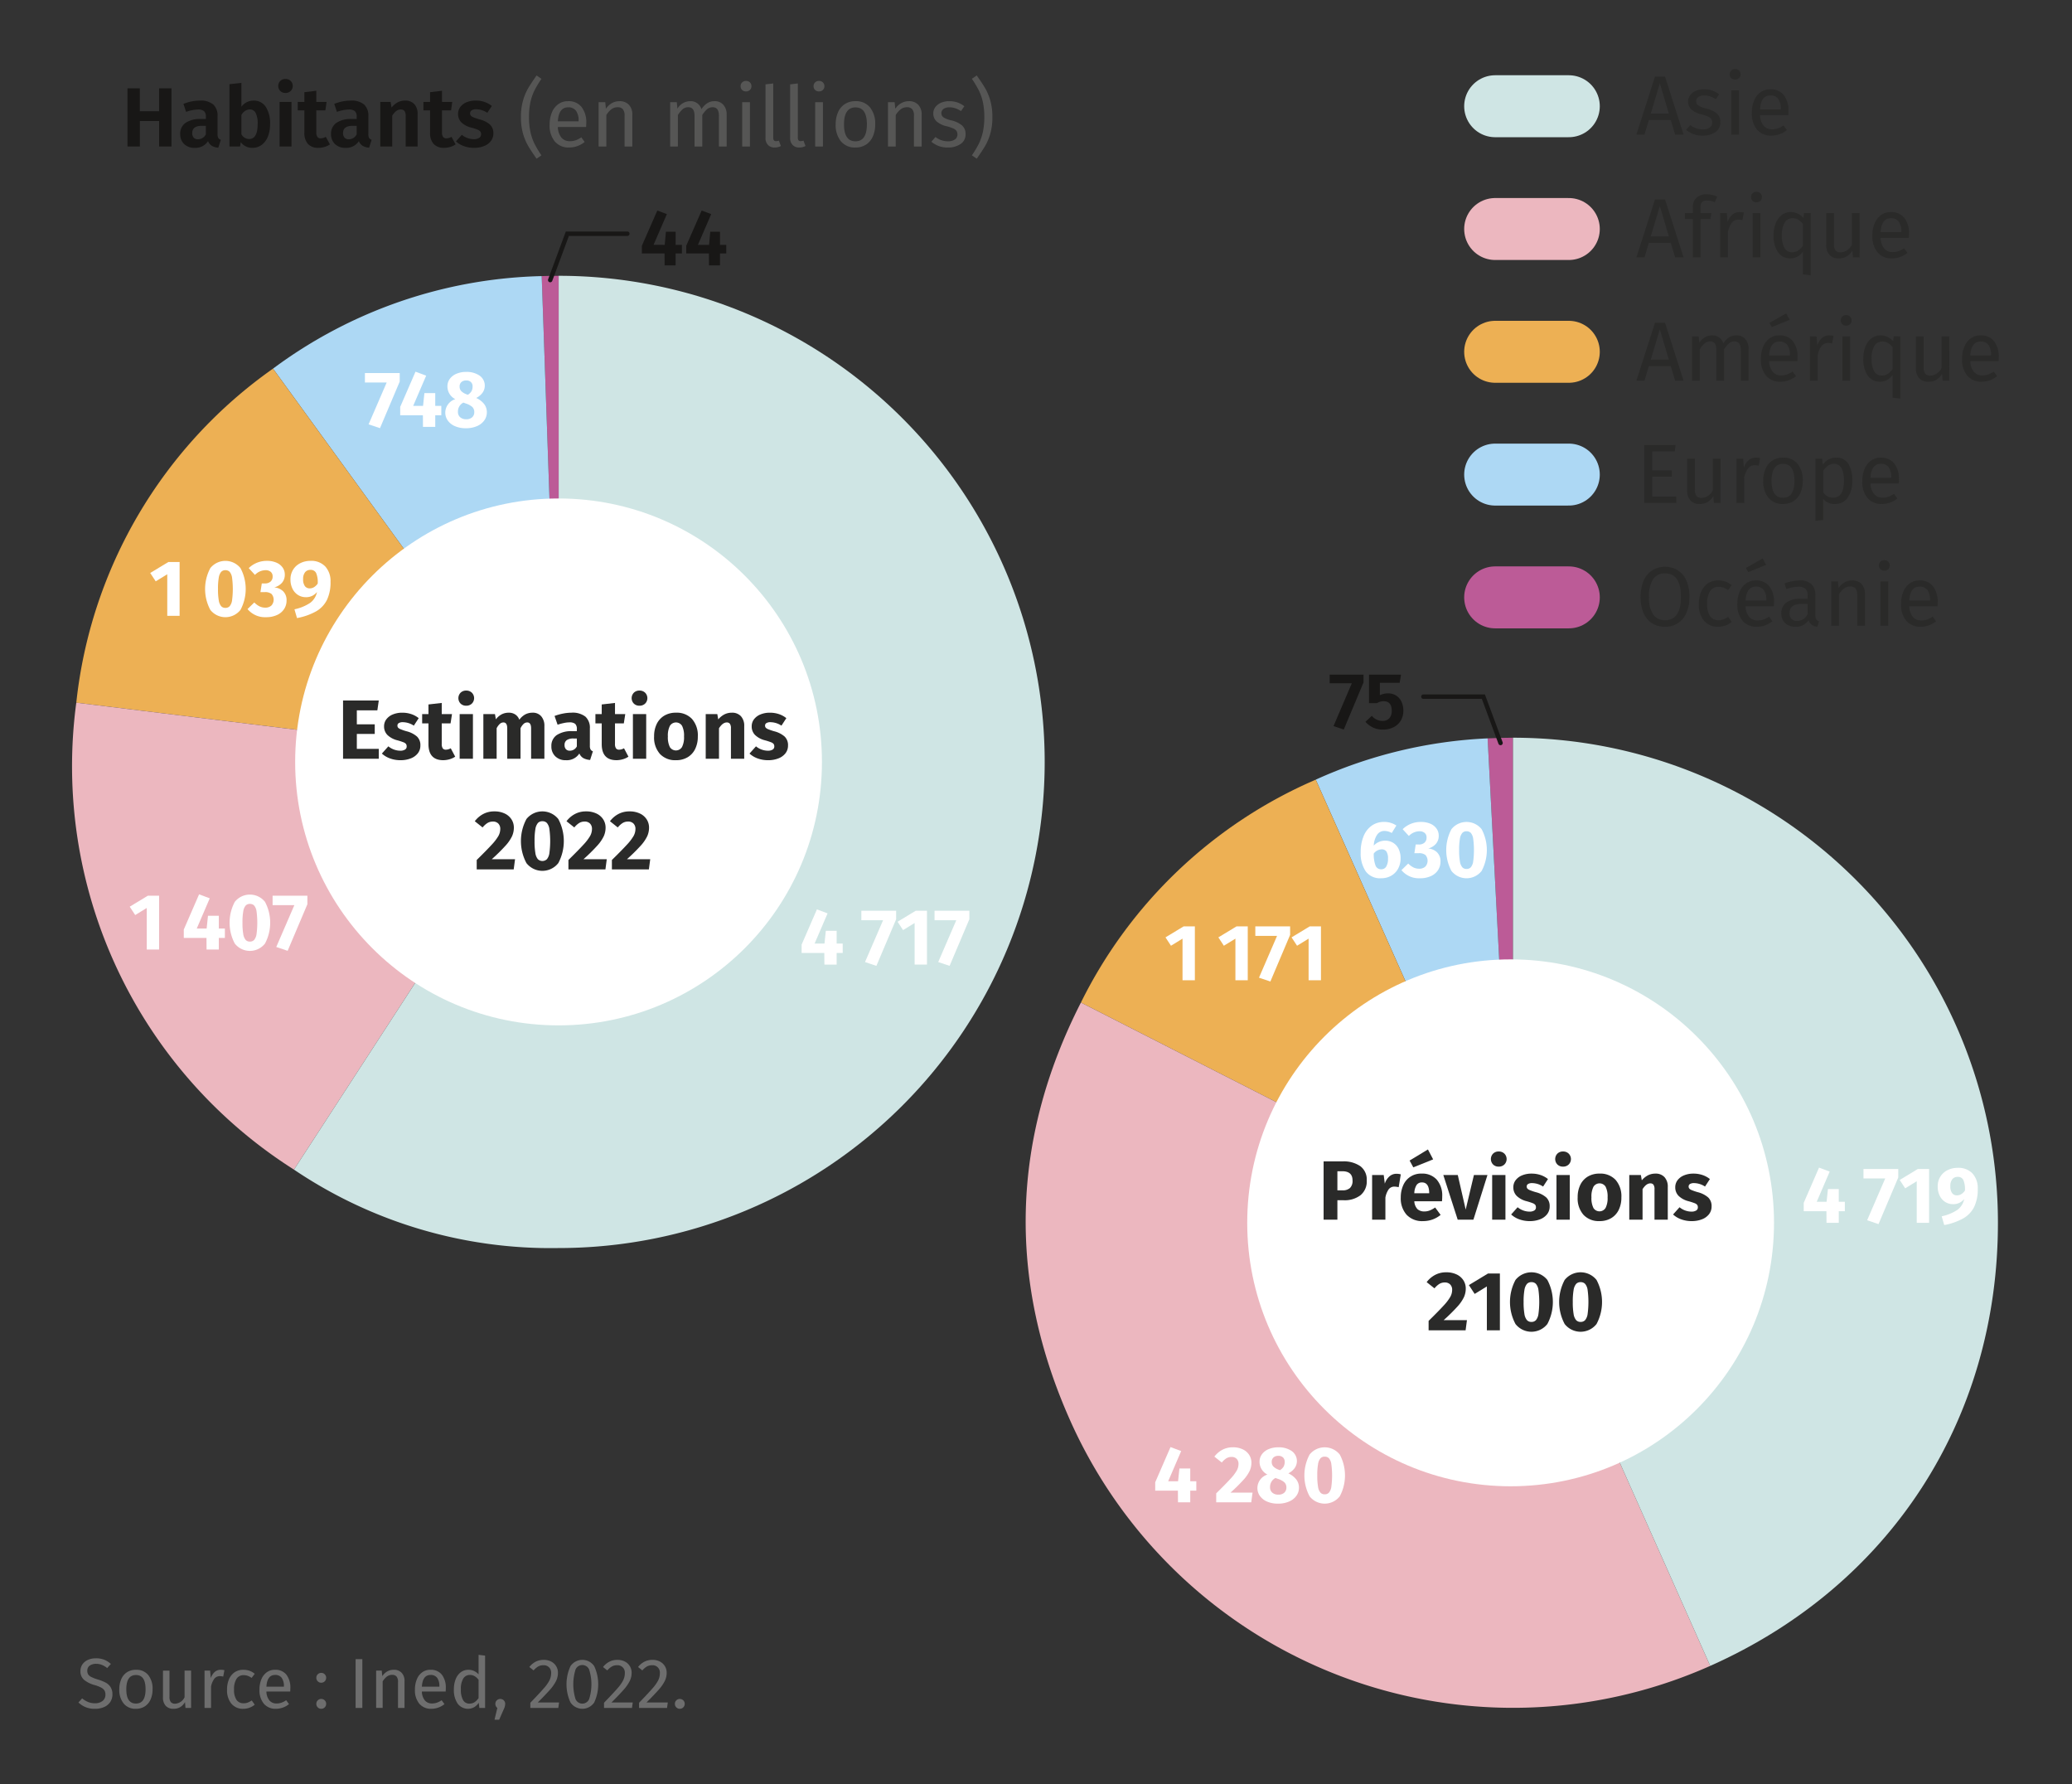 <svg xmlns="http://www.w3.org/2000/svg" viewBox="0 0 234.142 201.574"><rect x="0" y="0" width="234.142" height="201.574" fill="#333333" stroke="none"/><g id="b399b085-f8b9-4fe2-b183-9310f0b78158" data-name="Calque 1"><path d="M170.973,138.143l-2.868-54.724c.816-.043,2.051-.075,2.868-.075Z" style="fill:#bc5b97"/><path d="M170.973,138.143l-22.289-50.062a52.663,52.663,0,0,1,19.421-4.663Z" style="fill:#add8f4"/><path d="M170.973,138.143,122.146,113.265a52.98,52.98,0,0,1,26.538-25.183Z" style="fill:#edb054"/><path d="M170.973,138.143l22.289,50.062a54.799,54.799,0,0,1-72.351-27.773c-7.066-15.87-6.652-31.689,1.235-47.167Z" style="fill:#ecb7bf"/><path d="M170.973,138.143V83.344a54.799,54.799,0,0,1,54.799,54.799c0,22.245-12.189,41.014-32.511,50.062Z" style="fill:#cfe5e4"/><path d="M63.132,86.079l-1.917-54.887c.667-.023,1.249-.033,1.917-.033Z" style="fill:#bc5b97"/><path d="M63.132,86.079,30.851,41.647A52.934,52.934,0,0,1,61.215,31.192Z" style="fill:#add8f4"/><path d="M63.132,86.079,8.621,79.385A53.009,53.009,0,0,1,30.851,41.647Z" style="fill:#edb054"/><path d="M63.132,86.079,33.22,132.139A53.952,53.952,0,0,1,8.621,79.385Z" style="fill:#ecb7bf"/><path d="M63.132,86.079V31.158a54.92,54.92,0,1,1,0,109.841,51.817,51.817,0,0,1-29.912-8.86Z" style="fill:#cfe5e4"/><path d="M17.98,16.551V13.673H15.804v2.878H14.407V9.977h1.396V12.571h2.176V9.977H19.376v6.574Z" style="fill:#181716"/><path d="M24.668,15.587a.507.507,0,0,0,.285.205l-.285.893a1.655,1.655,0,0,1-.727-.209,1.094,1.094,0,0,1-.432-.532,1.677,1.677,0,0,1-1.51.76,1.631,1.631,0,0,1-1.192-.432,1.505,1.505,0,0,1-.442-1.125,1.469,1.469,0,0,1,.599-1.264,2.883,2.883,0,0,1,1.719-.437h.58v-.247a.825.825,0,0,0-.209-.646,1.06,1.06,0,0,0-.693-.181,4.379,4.379,0,0,0-1.33.266l-.304-.902a5.055,5.055,0,0,1,1.862-.371,2.189,2.189,0,0,1,1.51.442,1.691,1.691,0,0,1,.485,1.315v2.033A.842.842,0,0,0,24.668,15.587Zm-1.406-.413v-.959H22.815q-1.093,0-1.093.817a.748.748,0,0,0,.167.518.611.611,0,0,0,.479.186A.991.991,0,0,0,23.261,15.174Z" style="fill:#181716"/><path d="M30.03,12.067a3.406,3.406,0,0,1,.489,1.966,3.685,3.685,0,0,1-.242,1.382,2.165,2.165,0,0,1-.693.945,1.705,1.705,0,0,1-1.06.342,1.578,1.578,0,0,1-1.32-.646l-.076.494H25.931V9.512l1.349-.152v2.698a1.698,1.698,0,0,1,1.377-.693A1.577,1.577,0,0,1,30.03,12.067Zm-.916,1.966a2.614,2.614,0,0,0-.233-1.297.743.743,0,0,0-.67-.375,1.106,1.106,0,0,0-.931.646v2.156a.988.988,0,0,0,.864.542Q29.113,15.706,29.113,14.034Z" style="fill:#181716"/><path d="M32.852,9.146a.802.802,0,0,1,0,1.13.823.823,0,0,1-.594.224.806.806,0,0,1-.589-.224.814.814,0,0,1,0-1.13.805.805,0,0,1,.589-.223A.822.822,0,0,1,32.852,9.146Zm.09,2.37v5.035H31.593V11.516Z" style="fill:#181716"/><path d="M37.283,16.314a2.122,2.122,0,0,1-.622.29,2.487,2.487,0,0,1-.688.1,1.542,1.542,0,0,1-1.178-.446,1.841,1.841,0,0,1-.399-1.283V12.466h-.75v-.95h.75V10.414l1.349-.161v1.263h1.159l-.133.95H35.744V14.946a.867.867,0,0,0,.124.522.447.447,0,0,0,.38.162,1.213,1.213,0,0,0,.57-.171Z" style="fill:#181716"/><path d="M41.711,15.587a.507.507,0,0,0,.285.205l-.285.893a1.655,1.655,0,0,1-.727-.209,1.094,1.094,0,0,1-.432-.532,1.677,1.677,0,0,1-1.51.76,1.631,1.631,0,0,1-1.192-.432,1.505,1.505,0,0,1-.442-1.125,1.469,1.469,0,0,1,.599-1.264,2.883,2.883,0,0,1,1.719-.437h.58v-.247a.825.825,0,0,0-.209-.646,1.06,1.06,0,0,0-.693-.181,4.379,4.379,0,0,0-1.33.266l-.304-.902a5.055,5.055,0,0,1,1.862-.371,2.189,2.189,0,0,1,1.51.442,1.691,1.691,0,0,1,.485,1.315v2.033A.842.842,0,0,0,41.711,15.587Zm-1.406-.413v-.959H39.858q-1.093,0-1.093.817a.748.748,0,0,0,.167.518.611.611,0,0,0,.479.186A.991.991,0,0,0,40.304,15.174Z" style="fill:#181716"/><path d="M46.821,11.768a1.59,1.59,0,0,1,.37,1.116v3.667H45.843v-3.439a.918.918,0,0,0-.138-.575.507.507,0,0,0-.414-.167.838.838,0,0,0-.518.176,1.921,1.921,0,0,0-.451.527v3.477H42.974V11.516h1.168l.104.637a2.237,2.237,0,0,1,.689-.589,1.778,1.778,0,0,1,.85-.2A1.336,1.336,0,0,1,46.821,11.768Z" style="fill:#181716"/><path d="M51.485,16.314a2.122,2.122,0,0,1-.622.29,2.487,2.487,0,0,1-.688.1,1.542,1.542,0,0,1-1.178-.446,1.841,1.841,0,0,1-.399-1.283V12.466h-.75v-.95h.75V10.414l1.349-.161v1.263h1.159l-.133.95H49.947V14.946a.867.867,0,0,0,.124.522.447.447,0,0,0,.38.162,1.213,1.213,0,0,0,.57-.171Z" style="fill:#181716"/><path d="M55.58,11.972l-.513.77a2.352,2.352,0,0,0-1.254-.399.907.907,0,0,0-.513.124.384.384,0,0,0-.18.333.406.406,0,0,0,.081.256.759.759,0,0,0,.304.2,6.736,6.736,0,0,0,.669.228,2.806,2.806,0,0,1,1.188.584,1.309,1.309,0,0,1,.39,1.002,1.378,1.378,0,0,1-.29.874,1.809,1.809,0,0,1-.784.565,2.98,2.98,0,0,1-1.102.195,3.294,3.294,0,0,1-1.159-.195,2.668,2.668,0,0,1-.893-.537l.665-.741a2.166,2.166,0,0,0,1.349.494,1.084,1.084,0,0,0,.603-.147.46.46,0,0,0,.223-.404.51.51,0,0,0-.085-.313.77.77,0,0,0-.313-.214,5.707,5.707,0,0,0-.712-.233,2.401,2.401,0,0,1-1.126-.594,1.332,1.332,0,0,1-.366-.955,1.283,1.283,0,0,1,.247-.77,1.635,1.635,0,0,1,.698-.537,2.63,2.63,0,0,1,1.05-.195A2.83,2.83,0,0,1,55.58,11.972Z" style="fill:#181716"/><path d="M61.185,8.904A12.214,12.214,0,0,0,60.401,10.21a5.723,5.723,0,0,0-.456,1.306,7.787,7.787,0,0,0-.166,1.71,7.736,7.736,0,0,0,.166,1.701,5.91,5.91,0,0,0,.456,1.316,11.118,11.118,0,0,0,.784,1.306l-.551.38q-.627-.893-.964-1.468a6.06,6.06,0,0,1-.57-1.377,6.686,6.686,0,0,1-.233-1.857,6.685,6.685,0,0,1,.233-1.857,6.069,6.069,0,0,1,.57-1.377q.338-.575.964-1.468Z" style="fill:#565655"/><path d="M66.23,14.347h-3.192a1.952,1.952,0,0,0,.418,1.216,1.211,1.211,0,0,0,.931.389,2.029,2.029,0,0,0,.665-.104,2.659,2.659,0,0,0,.637-.333l.38.522a2.767,2.767,0,0,1-1.748.627,2.025,2.025,0,0,1-1.629-.684,2.804,2.804,0,0,1-.584-1.881,3.558,3.558,0,0,1,.252-1.382,2.165,2.165,0,0,1,.722-.945,1.832,1.832,0,0,1,1.107-.342,1.855,1.855,0,0,1,1.529.656,2.8,2.8,0,0,1,.532,1.814Q66.249,14.119,66.23,14.347Zm-.846-.703a1.852,1.852,0,0,0-.294-1.13,1.038,1.038,0,0,0-.883-.389q-1.074,0-1.168,1.577h2.346Z" style="fill:#565655"/><path d="M71.069,11.839a1.568,1.568,0,0,1,.385,1.121v3.591h-.874V13.084a1.11,1.11,0,0,0-.199-.75.758.758,0,0,0-.589-.219,1.141,1.141,0,0,0-.703.228,2.365,2.365,0,0,0-.57.655v3.553h-.874V11.545h.75l.076.741a1.976,1.976,0,0,1,.66-.627,1.707,1.707,0,0,1,.869-.228A1.397,1.397,0,0,1,71.069,11.839Z" style="fill:#565655"/><path d="M81.743,11.844a1.61,1.61,0,0,1,.371,1.116v3.591h-.874V13.084q0-.969-.703-.969a.946.946,0,0,0-.627.214,2.985,2.985,0,0,0-.551.669v3.553h-.874V13.084q0-.969-.703-.969a.946.946,0,0,0-.637.219,2.994,2.994,0,0,0-.542.665v3.553h-.874V11.545h.75l.076.731a1.677,1.677,0,0,1,1.444-.846,1.26,1.26,0,0,1,1.264.903,2.349,2.349,0,0,1,.651-.67,1.501,1.501,0,0,1,.841-.233A1.261,1.261,0,0,1,81.743,11.844Z" style="fill:#565655"/><path d="M84.745,9.312a.578.578,0,0,1,.171.427.564.564,0,0,1-.171.423.613.613,0,0,1-.446.166.598.598,0,0,1-.437-.166A.561.561,0,0,1,83.69,9.74a.575.575,0,0,1,.172-.427.588.588,0,0,1,.437-.171A.603.603,0,0,1,84.745,9.312Zm0,2.232v5.006h-.874V11.545Z" style="fill:#565655"/><path d="M86.782,16.375a1.12,1.12,0,0,1-.279-.812V9.531l.873-.104v6.118a.515.515,0,0,0,.071.304.285.285,0,0,0,.243.095.858.858,0,0,0,.322-.057l.229.608a1.422,1.422,0,0,1-.693.171A1.016,1.016,0,0,1,86.782,16.375Z" style="fill:#565655"/><path d="M89.565,16.375a1.12,1.12,0,0,1-.279-.812V9.531l.873-.104v6.118a.515.515,0,0,0,.071.304.285.285,0,0,0,.243.095.858.858,0,0,0,.322-.057l.229.608a1.422,1.422,0,0,1-.693.171A1.016,1.016,0,0,1,89.565,16.375Z" style="fill:#565655"/><path d="M92.991,9.312a.578.578,0,0,1,.171.427.564.564,0,0,1-.171.423.613.613,0,0,1-.446.166.602.602,0,0,1-.438-.166.567.567,0,0,1-.171-.423.582.582,0,0,1,.171-.427.592.592,0,0,1,.438-.171A.603.603,0,0,1,92.991,9.312Zm0,2.232v5.006h-.874V11.545Z" style="fill:#565655"/><path d="M98.315,12.134a2.897,2.897,0,0,1,.585,1.91,3.321,3.321,0,0,1-.267,1.373,2.078,2.078,0,0,1-.77.921,2.142,2.142,0,0,1-1.196.328A2.026,2.026,0,0,1,95.024,15.962a2.877,2.877,0,0,1-.59-1.91,3.321,3.321,0,0,1,.267-1.373,2.082,2.082,0,0,1,.77-.922,2.164,2.164,0,0,1,1.206-.328A2.011,2.011,0,0,1,98.315,12.134Zm-2.939,1.919q0,1.909,1.292,1.91,1.291,0,1.292-1.919,0-1.909-1.283-1.91Q95.376,12.134,95.376,14.053Z" style="fill:#565655"/><path d="M103.768,11.839a1.568,1.568,0,0,1,.385,1.121v3.591h-.874V13.084a1.11,1.11,0,0,0-.199-.75.756.756,0,0,0-.589-.219,1.139,1.139,0,0,0-.703.228,2.373,2.373,0,0,0-.57.655v3.553h-.874V11.545h.751l.075.741a1.975,1.975,0,0,1,.661-.627,1.704,1.704,0,0,1,.869-.228A1.396,1.396,0,0,1,103.768,11.839Z" style="fill:#565655"/><path d="M108.191,11.573a2.77,2.77,0,0,1,.779.428l-.371.551a3.018,3.018,0,0,0-.65-.323,2.014,2.014,0,0,0-.651-.104,1.146,1.146,0,0,0-.674.175.596.596,0,0,0-.015.955,2.716,2.716,0,0,0,.841.333,2.997,2.997,0,0,1,1.249.57,1.244,1.244,0,0,1,.413.988,1.282,1.282,0,0,1-.574,1.13,2.441,2.441,0,0,1-1.401.389,2.77,2.77,0,0,1-1.891-.655l.466-.532a2.265,2.265,0,0,0,1.406.485,1.336,1.336,0,0,0,.783-.205.644.644,0,0,0,.29-.556.736.736,0,0,0-.104-.413.854.854,0,0,0-.361-.275,4.976,4.976,0,0,0-.75-.252,2.557,2.557,0,0,1-1.154-.561,1.202,1.202,0,0,1-.356-.893,1.171,1.171,0,0,1,.232-.708,1.511,1.511,0,0,1,.646-.494,2.342,2.342,0,0,1,.926-.176A2.785,2.785,0,0,1,108.191,11.573Z" style="fill:#565655"/><path d="M111.34,9.992a6.068,6.068,0,0,1,.569,1.377,6.683,6.683,0,0,1,.233,1.857,6.685,6.685,0,0,1-.233,1.857,6.059,6.059,0,0,1-.569,1.377q-.338.575-.965,1.468l-.551-.38a11.186,11.186,0,0,0,.784-1.306,5.96,5.96,0,0,0,.456-1.316,7.766,7.766,0,0,0,.166-1.701,7.817,7.817,0,0,0-.166-1.71,5.77,5.77,0,0,0-.456-1.306,12.296,12.296,0,0,0-.784-1.306l.551-.38Q111.002,9.417,111.34,9.992Z" style="fill:#565655"/><path d="M189.296,15.207l-.494-1.644h-2.479l-.494,1.644h-.912l2.1-6.546h1.14l2.091,6.546Zm-2.755-2.375h2.042l-1.017-3.42Z" style="fill:#2a2a29"/><path d="M193.485,10.229a2.787,2.787,0,0,1,.778.427l-.37.552a2.998,2.998,0,0,0-.65-.323,2.001,2.001,0,0,0-.651-.104,1.14,1.14,0,0,0-.674.176.595.595,0,0,0-.015.954,2.69,2.69,0,0,0,.841.333,3.003,3.003,0,0,1,1.249.57,1.242,1.242,0,0,1,.413.987,1.282,1.282,0,0,1-.574,1.131,2.441,2.441,0,0,1-1.401.39,2.772,2.772,0,0,1-1.891-.655l.466-.532a2.27,2.27,0,0,0,1.405.484,1.341,1.341,0,0,0,.784-.204.645.645,0,0,0,.29-.556.739.739,0,0,0-.104-.414.861.861,0,0,0-.361-.275,4.864,4.864,0,0,0-.751-.251,2.572,2.572,0,0,1-1.154-.561,1.202,1.202,0,0,1-.355-.894,1.172,1.172,0,0,1,.232-.708,1.508,1.508,0,0,1,.646-.493,2.342,2.342,0,0,1,.926-.176A2.773,2.773,0,0,1,193.485,10.229Z" style="fill:#2a2a29"/><path d="M196.516,7.968a.58.58,0,0,1,.171.428.563.563,0,0,1-.171.423.615.615,0,0,1-.446.166.604.604,0,0,1-.438-.166.563.563,0,0,1-.171-.423.58.58,0,0,1,.171-.428.595.595,0,0,1,.438-.171A.607.607,0,0,1,196.516,7.968Zm0,2.232V15.207h-.874V10.2Z" style="fill:#2a2a29"/><path d="M202.083,13.003h-3.192a1.954,1.954,0,0,0,.418,1.216,1.212,1.212,0,0,0,.931.39,2.013,2.013,0,0,0,.665-.104,2.683,2.683,0,0,0,.637-.332l.38.522a2.765,2.765,0,0,1-1.748.627,2.027,2.027,0,0,1-1.629-.685,2.803,2.803,0,0,1-.584-1.881,3.559,3.559,0,0,1,.252-1.382,2.159,2.159,0,0,1,.722-.945,1.828,1.828,0,0,1,1.106-.342,1.854,1.854,0,0,1,1.529.655,2.797,2.797,0,0,1,.532,1.814C202.102,12.702,202.096,12.851,202.083,13.003Zm-.846-.703a1.849,1.849,0,0,0-.295-1.13,1.036,1.036,0,0,0-.883-.39q-1.074,0-1.169,1.577h2.347Z" style="fill:#2a2a29"/><circle cx="63.118" cy="86.079" r="29.764" style="fill:#fff"/><line x1="168.957" y1="12.001" x2="177.281" y2="12.001" style="fill:none;stroke:#cfe5e4;stroke-linecap:round;stroke-miterlimit:10;stroke-width:7px"/><path d="M189.296,29.079l-.494-1.644h-2.479l-.494,1.644h-.912l2.1-6.546h1.14l2.091,6.546Zm-2.755-2.375h2.042l-1.017-3.42Z" style="fill:#2a2a29"/><path d="M192.336,22.833a.756.756,0,0,0-.172.546v.693h1.217l-.096.675h-1.121v4.332h-.874v-4.332h-.893v-.675h.893v-.684a1.372,1.372,0,0,1,.414-1.04,1.605,1.605,0,0,1,1.154-.395,2.776,2.776,0,0,1,.612.062,3.47,3.47,0,0,1,.584.195l-.275.636a2.142,2.142,0,0,0-.874-.189A.77.77,0,0,0,192.336,22.833Z" style="fill:#2a2a29"/><path d="M197.057,24.016l-.161.855a1.848,1.848,0,0,0-.437-.057.931.931,0,0,0-.751.342,2.55,2.55,0,0,0-.446,1.064V29.079h-.874V24.072h.75l.086,1.017a1.908,1.908,0,0,1,.541-.846,1.213,1.213,0,0,1,.799-.284A2.022,2.022,0,0,1,197.057,24.016Z" style="fill:#2a2a29"/><path d="M198.929,21.84a.58.58,0,0,1,.171.428.563.563,0,0,1-.171.423.615.615,0,0,1-.446.166.604.604,0,0,1-.438-.166.563.563,0,0,1-.171-.423.58.58,0,0,1,.171-.428.595.595,0,0,1,.438-.171A.607.607,0,0,1,198.929,21.84Zm0,2.232V29.079h-.874V24.072Z" style="fill:#2a2a29"/><path d="M204.609,24.072v7.03l-.874-.104v-2.584a1.781,1.781,0,0,1-.612.575,1.643,1.643,0,0,1-.812.204,1.609,1.609,0,0,1-1.392-.703,3.204,3.204,0,0,1-.499-1.891,3.693,3.693,0,0,1,.237-1.368,2.118,2.118,0,0,1,.685-.936,1.684,1.684,0,0,1,1.045-.337,1.846,1.846,0,0,1,1.405.674l.066-.561Zm-1.425,4.242a2.155,2.155,0,0,0,.551-.556V25.308a1.917,1.917,0,0,0-.527-.489,1.218,1.218,0,0,0-.632-.166,1.012,1.012,0,0,0-.897.484,2.648,2.648,0,0,0-.318,1.444,2.784,2.784,0,0,0,.295,1.443A.936.936,0,0,0,202.5,28.5,1.233,1.233,0,0,0,203.185,28.314Z" style="fill:#2a2a29"/><path d="M210.139,29.079h-.751l-.066-.779a1.902,1.902,0,0,1-.655.68,1.778,1.778,0,0,1-.902.214,1.329,1.329,0,0,1-1.026-.399,1.598,1.598,0,0,1-.37-1.13V24.072h.874v3.496a1.129,1.129,0,0,0,.181.727.73.73,0,0,0,.589.214,1.488,1.488,0,0,0,1.254-.864V24.072h.874Z" style="fill:#2a2a29"/><path d="M215.705,26.875h-3.191a1.948,1.948,0,0,0,.418,1.216,1.211,1.211,0,0,0,.931.39,2.021,2.021,0,0,0,.665-.104,2.702,2.702,0,0,0,.637-.332l.38.522a2.769,2.769,0,0,1-1.748.627,2.025,2.025,0,0,1-1.629-.685,2.803,2.803,0,0,1-.585-1.881,3.559,3.559,0,0,1,.252-1.382,2.166,2.166,0,0,1,.722-.945,1.829,1.829,0,0,1,1.107-.342,1.854,1.854,0,0,1,1.529.655,2.803,2.803,0,0,1,.532,1.814C215.725,26.574,215.718,26.723,215.705,26.875Zm-.846-.703a1.849,1.849,0,0,0-.294-1.13,1.038,1.038,0,0,0-.884-.39q-1.074,0-1.168,1.577h2.346Z" style="fill:#2a2a29"/><path d="M189.296,43.01l-.494-1.644h-2.479l-.494,1.644h-.912l2.1-6.546h1.14l2.091,6.546Zm-2.755-2.375h2.042l-1.017-3.42Z" style="fill:#2a2a29"/><path d="M197.219,38.303a1.609,1.609,0,0,1,.37,1.116v3.591h-.874V39.542q0-.968-.703-.969a.946.946,0,0,0-.627.214,2.98,2.98,0,0,0-.551.67v3.553h-.874V39.542q0-.968-.703-.969a.95.95,0,0,0-.637.219,2.974,2.974,0,0,0-.541.665v3.553h-.874V38.003h.75l.076.731a1.678,1.678,0,0,1,1.444-.845,1.26,1.26,0,0,1,1.264.902,2.36,2.36,0,0,1,.65-.67,1.501,1.501,0,0,1,.841-.232A1.262,1.262,0,0,1,197.219,38.303Z" style="fill:#2a2a29"/><path d="M203.108,40.806h-3.191a1.948,1.948,0,0,0,.418,1.216,1.211,1.211,0,0,0,.931.39,2.021,2.021,0,0,0,.665-.104,2.702,2.702,0,0,0,.637-.332l.38.522a2.769,2.769,0,0,1-1.748.627,2.025,2.025,0,0,1-1.629-.685,2.803,2.803,0,0,1-.585-1.881,3.558,3.558,0,0,1,.252-1.382,2.166,2.166,0,0,1,.722-.945,1.829,1.829,0,0,1,1.107-.342,1.854,1.854,0,0,1,1.529.655,2.803,2.803,0,0,1,.532,1.814C203.128,40.505,203.121,40.654,203.108,40.806Zm-.846-.703a1.849,1.849,0,0,0-.294-1.13,1.038,1.038,0,0,0-.884-.39q-1.074,0-1.168,1.577h2.346Zm-.418-4.702.39.731-2.014.817-.266-.466Z" style="fill:#2a2a29"/><path d="M207.193,37.947l-.161.854a1.849,1.849,0,0,0-.438-.057.928.928,0,0,0-.75.342,2.549,2.549,0,0,0-.447,1.064v2.859h-.874V38.003h.751l.085,1.017a1.909,1.909,0,0,1,.542-.846,1.21,1.21,0,0,1,.798-.284A2.03,2.03,0,0,1,207.193,37.947Z" style="fill:#2a2a29"/><path d="M209.065,35.771a.58.58,0,0,1,.171.428.563.563,0,0,1-.171.423.614.614,0,0,1-.446.166.601.601,0,0,1-.437-.166.563.563,0,0,1-.171-.423.58.58,0,0,1,.171-.428.593.593,0,0,1,.437-.171A.605.605,0,0,1,209.065,35.771Zm0,2.232v5.007h-.874V38.003Z" style="fill:#2a2a29"/><path d="M214.746,38.003v7.03l-.874-.104v-2.584a1.781,1.781,0,0,1-.612.575,1.643,1.643,0,0,1-.812.204,1.609,1.609,0,0,1-1.392-.703,3.204,3.204,0,0,1-.499-1.891,3.693,3.693,0,0,1,.237-1.368,2.118,2.118,0,0,1,.685-.936,1.684,1.684,0,0,1,1.045-.337,1.846,1.846,0,0,1,1.405.674l.066-.561Zm-1.425,4.242a2.155,2.155,0,0,0,.551-.556V39.239a1.917,1.917,0,0,0-.527-.489,1.218,1.218,0,0,0-.632-.166,1.012,1.012,0,0,0-.897.484,2.648,2.648,0,0,0-.318,1.444,2.784,2.784,0,0,0,.295,1.443.936.936,0,0,0,.845.476A1.233,1.233,0,0,0,213.321,42.246Z" style="fill:#2a2a29"/><path d="M220.274,43.01h-.75l-.066-.779a1.912,1.912,0,0,1-.656.68,1.776,1.776,0,0,1-.902.214,1.329,1.329,0,0,1-1.025-.399,1.598,1.598,0,0,1-.371-1.13V38.003h.874v3.496a1.135,1.135,0,0,0,.181.727.73.73,0,0,0,.589.214,1.486,1.486,0,0,0,1.254-.864V38.003h.874Z" style="fill:#2a2a29"/><path d="M225.842,40.806h-3.192a1.954,1.954,0,0,0,.418,1.216,1.212,1.212,0,0,0,.931.39,2.013,2.013,0,0,0,.665-.104,2.683,2.683,0,0,0,.637-.332l.38.522a2.765,2.765,0,0,1-1.748.627,2.027,2.027,0,0,1-1.629-.685,2.803,2.803,0,0,1-.584-1.881,3.558,3.558,0,0,1,.252-1.382,2.159,2.159,0,0,1,.722-.945,1.828,1.828,0,0,1,1.106-.342,1.854,1.854,0,0,1,1.529.655,2.797,2.797,0,0,1,.532,1.814C225.86,40.505,225.855,40.654,225.842,40.806Zm-.846-.703a1.849,1.849,0,0,0-.295-1.13,1.036,1.036,0,0,0-.883-.39q-1.074,0-1.169,1.577h2.347Z" style="fill:#2a2a29"/><line x1="168.957" y1="25.873" x2="177.281" y2="25.873" style="fill:none;stroke:#ecb7bf;stroke-linecap:round;stroke-miterlimit:10;stroke-width:7px"/><path d="M42.803,79.139,42.642,80.251H40.323v1.577h2.024v1.092H40.323v1.682h2.479v1.121H38.766v-6.584Z" style="fill:#2a2a29"/><path d="M46.479,80.678a2.68,2.68,0,0,1,.836.456l-.551.846a2.313,2.313,0,0,0-1.245-.39.845.845,0,0,0-.451.1.316.316,0,0,0-.157.28.366.366,0,0,0,.071.233.765.765,0,0,0,.29.185,6.171,6.171,0,0,0,.675.229,2.84,2.84,0,0,1,1.173.594,1.33,1.33,0,0,1,.385,1.012,1.4,1.4,0,0,1-.295.889,1.85,1.85,0,0,1-.807.574,3.128,3.128,0,0,1-1.14.199,3.424,3.424,0,0,1-1.183-.199,2.709,2.709,0,0,1-.926-.551l.731-.817a2.148,2.148,0,0,0,1.339.494,1,1,0,0,0,.537-.123.394.394,0,0,0,.195-.352.478.478,0,0,0-.076-.285.691.691,0,0,0-.295-.195,6.992,6.992,0,0,0-.693-.223,2.469,2.469,0,0,1-1.121-.608,1.352,1.352,0,0,1-.37-.969,1.302,1.302,0,0,1,.251-.784,1.716,1.716,0,0,1,.722-.551,2.716,2.716,0,0,1,1.088-.204A3.141,3.141,0,0,1,46.479,80.678Z" style="fill:#2a2a29"/><path d="M51.438,85.485a2.155,2.155,0,0,1-.641.294,2.615,2.615,0,0,1-.727.104q-1.652-.009-1.653-1.823V81.724h-.712v-1.046h.712V79.586l1.501-.171v1.263H51.077l-.162,1.046H49.918V84.041a.856.856,0,0,0,.114.504.42.42,0,0,0,.361.151,1.105,1.105,0,0,0,.541-.161Z" style="fill:#2a2a29"/><path d="M53.324,78.261a.871.871,0,0,1,0,1.226.888.888,0,0,1-.641.242.872.872,0,0,1-.637-.242.883.883,0,0,1,0-1.226.868.868,0,0,1,.637-.242A.884.884,0,0,1,53.324,78.261Zm.119,2.417v5.045h-1.501V80.678Z" style="fill:#2a2a29"/><path d="M61.157,80.92a1.617,1.617,0,0,1,.361,1.117v3.686h-1.501V82.293q0-.674-.427-.674a.608.608,0,0,0-.418.161,1.7,1.7,0,0,0-.352.494v3.448h-1.501V82.293q0-.674-.428-.674a.601.601,0,0,0-.413.166,1.751,1.751,0,0,0-.356.489v3.448h-1.501V80.678h1.311l.104.59a1.991,1.991,0,0,1,.651-.565,1.728,1.728,0,0,1,.812-.186,1.279,1.279,0,0,1,.736.209,1.195,1.195,0,0,1,.451.589,2.051,2.051,0,0,1,.67-.604,1.771,1.771,0,0,1,.841-.194A1.226,1.226,0,0,1,61.157,80.92Z" style="fill:#2a2a29"/><path d="M66.738,84.678a.486.486,0,0,0,.261.199l-.313.979a1.853,1.853,0,0,1-.76-.204,1.085,1.085,0,0,1-.456-.527,1.686,1.686,0,0,1-1.52.76,1.639,1.639,0,0,1-1.197-.437,1.522,1.522,0,0,1-.446-1.14,1.459,1.459,0,0,1,.608-1.264,2.982,2.982,0,0,1,1.757-.438h.513V82.388a.793.793,0,0,0-.19-.612,1.024,1.024,0,0,0-.665-.166,3.067,3.067,0,0,0-.599.071,6.055,6.055,0,0,0-.722.194l-.342-.988a5.818,5.818,0,0,1,.974-.275,5.044,5.044,0,0,1,.926-.095,2.355,2.355,0,0,1,1.587.446,1.699,1.699,0,0,1,.503,1.34v1.957A.835.835,0,0,0,66.738,84.678Zm-1.553-.352v-.893H64.814a1.319,1.319,0,0,0-.765.18.644.644,0,0,0-.252.561.66.66,0,0,0,.157.471.567.567,0,0,0,.433.166A.884.884,0,0,0,65.185,84.326Z" style="fill:#2a2a29"/><path d="M71.017,85.485a2.155,2.155,0,0,1-.641.294,2.615,2.615,0,0,1-.727.104q-1.652-.009-1.653-1.823V81.724h-.712v-1.046h.712V79.586l1.501-.171v1.263H70.656l-.162,1.046h-.998V84.041a.856.856,0,0,0,.114.504.42.42,0,0,0,.361.151,1.105,1.105,0,0,0,.542-.161Z" style="fill:#2a2a29"/><path d="M72.903,78.261a.871.871,0,0,1,0,1.226.888.888,0,0,1-.641.242.872.872,0,0,1-.637-.242.883.883,0,0,1,0-1.226.868.868,0,0,1,.637-.242A.884.884,0,0,1,72.903,78.261Zm.119,2.417v5.045h-1.501V80.678Z" style="fill:#2a2a29"/><path d="M78.199,81.225a2.804,2.804,0,0,1,.656,1.98,3.145,3.145,0,0,1-.299,1.411,2.205,2.205,0,0,1-.855.936,2.515,2.515,0,0,1-1.316.332,2.354,2.354,0,0,1-1.81-.707,2.793,2.793,0,0,1-.66-1.981,3.14,3.14,0,0,1,.299-1.41,2.208,2.208,0,0,1,.855-.936,2.515,2.515,0,0,1,1.316-.333A2.352,2.352,0,0,1,78.199,81.225Zm-2.499.778a2.415,2.415,0,0,0-.228,1.192,2.477,2.477,0,0,0,.224,1.207.807.807,0,0,0,1.373-.005,2.415,2.415,0,0,0,.228-1.192,2.479,2.479,0,0,0-.223-1.206.808.808,0,0,0-1.373.004Z" style="fill:#2a2a29"/><path d="M83.728,80.916a1.585,1.585,0,0,1,.371,1.121v3.686h-1.501V82.293a.869.869,0,0,0-.119-.527.432.432,0,0,0-.356-.146q-.456,0-.874.655v3.448h-1.501V80.678h1.311l.104.599a2.267,2.267,0,0,1,.698-.569,1.83,1.83,0,0,1,.841-.19A1.329,1.329,0,0,1,83.728,80.916Z" style="fill:#2a2a29"/><path d="M88.022,80.678a2.68,2.68,0,0,1,.836.456l-.551.846a2.313,2.313,0,0,0-1.245-.39.845.845,0,0,0-.451.1.316.316,0,0,0-.157.28.366.366,0,0,0,.071.233.765.765,0,0,0,.29.185,6.171,6.171,0,0,0,.675.229,2.84,2.84,0,0,1,1.173.594,1.33,1.33,0,0,1,.385,1.012,1.4,1.4,0,0,1-.295.889,1.85,1.85,0,0,1-.807.574,3.128,3.128,0,0,1-1.14.199,3.424,3.424,0,0,1-1.183-.199,2.709,2.709,0,0,1-.926-.551l.731-.817a2.148,2.148,0,0,0,1.339.494,1,1,0,0,0,.537-.123.395.395,0,0,0,.195-.352.479.479,0,0,0-.076-.285.691.691,0,0,0-.295-.195,6.992,6.992,0,0,0-.693-.223,2.469,2.469,0,0,1-1.121-.608,1.352,1.352,0,0,1-.37-.969,1.302,1.302,0,0,1,.251-.784,1.716,1.716,0,0,1,.722-.551,2.716,2.716,0,0,1,1.088-.204A3.141,3.141,0,0,1,88.022,80.678Z" style="fill:#2a2a29"/><path d="M57.047,91.915a1.816,1.816,0,0,1,.76.665,1.706,1.706,0,0,1,.261.921,2.367,2.367,0,0,1-.209.979,4.506,4.506,0,0,1-.741,1.069,20.619,20.619,0,0,1-1.548,1.524h2.631l-.152,1.149H53.87V97.158q1.169-1.148,1.701-1.733a5.519,5.519,0,0,0,.746-.974,1.639,1.639,0,0,0,.214-.798.832.832,0,0,0-.223-.613.817.817,0,0,0-.604-.223,1.174,1.174,0,0,0-.608.156,2.284,2.284,0,0,0-.561.509l-.883-.703a2.9,2.9,0,0,1,.955-.817,2.628,2.628,0,0,1,1.25-.294A2.656,2.656,0,0,1,57.047,91.915Z" style="fill:#2a2a29"/><path d="M63.09,92.532a5.29,5.29,0,0,1,0,4.978,2.291,2.291,0,0,1-3.601,0,5.286,5.286,0,0,1,0-4.978,2.307,2.307,0,0,1,3.601,0Zm-2.313.456a1.421,1.421,0,0,0-.28.693,7.724,7.724,0,0,0-.09,1.34,7.806,7.806,0,0,0,.09,1.344,1.425,1.425,0,0,0,.28.698.74.74,0,0,0,1.026.005,1.392,1.392,0,0,0,.28-.693,10.192,10.192,0,0,0,0-2.708,1.359,1.359,0,0,0-.28-.688.675.675,0,0,0-.513-.199A.658.658,0,0,0,60.776,92.988Z" style="fill:#2a2a29"/><path d="M67.412,91.915a1.816,1.816,0,0,1,.76.665,1.706,1.706,0,0,1,.261.921,2.367,2.367,0,0,1-.209.979,4.506,4.506,0,0,1-.741,1.069,20.615,20.615,0,0,1-1.548,1.524h2.631l-.152,1.149H64.234V97.158q1.169-1.148,1.701-1.733a5.519,5.519,0,0,0,.746-.974,1.639,1.639,0,0,0,.214-.798.832.832,0,0,0-.223-.613.817.817,0,0,0-.604-.223,1.174,1.174,0,0,0-.608.156,2.284,2.284,0,0,0-.561.509l-.883-.703a2.9,2.9,0,0,1,.955-.817,2.628,2.628,0,0,1,1.25-.294A2.656,2.656,0,0,1,67.412,91.915Z" style="fill:#2a2a29"/><path d="M72.323,91.915a1.816,1.816,0,0,1,.76.665,1.706,1.706,0,0,1,.261.921,2.367,2.367,0,0,1-.209.979,4.506,4.506,0,0,1-.741,1.069,20.619,20.619,0,0,1-1.548,1.524h2.631l-.152,1.149H69.146V97.158q1.169-1.148,1.701-1.733a5.519,5.519,0,0,0,.746-.974,1.639,1.639,0,0,0,.214-.798.832.832,0,0,0-.223-.613.817.817,0,0,0-.604-.223,1.174,1.174,0,0,0-.608.156,2.284,2.284,0,0,0-.561.509l-.883-.703a2.9,2.9,0,0,1,.955-.817A2.628,2.628,0,0,1,71.131,91.668,2.656,2.656,0,0,1,72.323,91.915Z" style="fill:#2a2a29"/><circle cx="170.704" cy="138.15" r="29.764" style="fill:#fff"/><path d="M153.723,131.752a1.881,1.881,0,0,1,.723,1.605,2.018,2.018,0,0,1-.708,1.677,2.95,2.95,0,0,1-1.896.565H151.129v2.194h-1.558v-6.584h2.128A3.31,3.31,0,0,1,153.723,131.752Zm-1.173,2.465a1.106,1.106,0,0,0,.29-.859q0-1.036-1.159-1.035H151.129V134.479h.58A1.213,1.213,0,0,0,152.55,134.217Z" style="fill:#2a2a29"/><path d="M158.293,132.674l-.238,1.453a2.137,2.137,0,0,0-.456-.066.798.798,0,0,0-.679.309,2.396,2.396,0,0,0-.366.927v2.498h-1.501v-5.045h1.312l.123.979a1.799,1.799,0,0,1,.518-.821,1.171,1.171,0,0,1,.784-.299A1.777,1.777,0,0,1,158.293,132.674Z" style="fill:#2a2a29"/><path d="M162.947,135.714h-3.126a1.394,1.394,0,0,0,.361.893,1.136,1.136,0,0,0,.788.257,1.64,1.64,0,0,0,.589-.109,3.035,3.035,0,0,0,.618-.338l.617.837a3.079,3.079,0,0,1-1.967.702,2.412,2.412,0,0,1-1.881-.722,2.774,2.774,0,0,1-.655-1.938,3.336,3.336,0,0,1,.275-1.383,2.175,2.175,0,0,1,2.081-1.325,2.191,2.191,0,0,1,1.71.684,2.737,2.737,0,0,1,.617,1.9A4.548,4.548,0,0,1,162.947,135.714Zm-1.587-5.853.589,1.121-2.241.902-.419-.77Zm.143,4.883q-.019-1.159-.816-1.159a.712.712,0,0,0-.604.285,1.831,1.831,0,0,0-.262.94H161.503Z" style="fill:#2a2a29"/><path d="M168.087,132.75,166.5,137.794h-1.776l-1.625-5.045h1.635l.893,3.905.931-3.905Z" style="fill:#2a2a29"/><path d="M170.001,130.333a.871.871,0,0,1,0,1.226.889.889,0,0,1-.642.242.873.873,0,0,1-.637-.242.883.883,0,0,1,0-1.226.869.869,0,0,1,.637-.242A.885.885,0,0,1,170.001,130.333Zm.118,2.417v5.045h-1.501v-5.045Z" style="fill:#2a2a29"/><path d="M174.09,132.75a2.669,2.669,0,0,1,.836.456l-.551.846a2.31,2.31,0,0,0-1.244-.39.845.845,0,0,0-.451.1.316.316,0,0,0-.157.28.369.369,0,0,0,.071.233.772.772,0,0,0,.29.185,6.095,6.095,0,0,0,.675.229,2.838,2.838,0,0,1,1.173.594,1.328,1.328,0,0,1,.385,1.012,1.4,1.4,0,0,1-.295.889,1.848,1.848,0,0,1-.807.574,3.132,3.132,0,0,1-1.141.199,3.428,3.428,0,0,1-1.183-.199,2.707,2.707,0,0,1-.926-.551l.731-.817a2.146,2.146,0,0,0,1.339.494,1.001,1.001,0,0,0,.537-.123.394.394,0,0,0,.194-.352.482.482,0,0,0-.075-.285.694.694,0,0,0-.295-.195,7.036,7.036,0,0,0-.693-.223,2.466,2.466,0,0,1-1.121-.608,1.35,1.35,0,0,1-.37-.969,1.302,1.302,0,0,1,.251-.784,1.717,1.717,0,0,1,.723-.551,2.716,2.716,0,0,1,1.088-.204A3.14,3.14,0,0,1,174.09,132.75Z" style="fill:#2a2a29"/><path d="M177.268,130.333a.871.871,0,0,1,0,1.226.887.887,0,0,1-.641.242.871.871,0,0,1-.637-.242.883.883,0,0,1,0-1.226.868.868,0,0,1,.637-.242A.883.883,0,0,1,177.268,130.333Zm.119,2.417v5.045h-1.501v-5.045Z" style="fill:#2a2a29"/><path d="M182.565,133.296a2.806,2.806,0,0,1,.655,1.98,3.145,3.145,0,0,1-.299,1.411,2.206,2.206,0,0,1-.855.936,2.512,2.512,0,0,1-1.315.332,2.352,2.352,0,0,1-1.81-.707,2.793,2.793,0,0,1-.66-1.981,3.14,3.14,0,0,1,.299-1.41,2.204,2.204,0,0,1,.854-.936,2.518,2.518,0,0,1,1.316-.333A2.353,2.353,0,0,1,182.565,133.296Zm-2.499.778a2.421,2.421,0,0,0-.228,1.192,2.471,2.471,0,0,0,.224,1.207.807.807,0,0,0,1.372-.005,2.409,2.409,0,0,0,.229-1.192,2.478,2.478,0,0,0-.224-1.206.808.808,0,0,0-1.373.004Z" style="fill:#2a2a29"/><path d="M188.093,132.988a1.585,1.585,0,0,1,.371,1.121v3.686h-1.501v-3.43a.869.869,0,0,0-.119-.527.432.432,0,0,0-.356-.146q-.456,0-.874.655v3.448h-1.501v-5.045h1.312l.104.599a2.262,2.262,0,0,1,.698-.569,1.83,1.83,0,0,1,.841-.19A1.329,1.329,0,0,1,188.093,132.988Z" style="fill:#2a2a29"/><path d="M192.387,132.75a2.669,2.669,0,0,1,.836.456l-.551.846a2.31,2.31,0,0,0-1.244-.39.845.845,0,0,0-.451.1.316.316,0,0,0-.157.28.369.369,0,0,0,.071.233.772.772,0,0,0,.29.185,6.095,6.095,0,0,0,.675.229,2.838,2.838,0,0,1,1.173.594,1.328,1.328,0,0,1,.385,1.012,1.4,1.4,0,0,1-.295.889,1.848,1.848,0,0,1-.807.574,3.132,3.132,0,0,1-1.141.199,3.428,3.428,0,0,1-1.183-.199,2.707,2.707,0,0,1-.926-.551l.731-.817a2.146,2.146,0,0,0,1.339.494,1.001,1.001,0,0,0,.537-.123.394.394,0,0,0,.194-.352.482.482,0,0,0-.075-.285.694.694,0,0,0-.295-.195,7.035,7.035,0,0,0-.693-.223,2.466,2.466,0,0,1-1.121-.608,1.35,1.35,0,0,1-.37-.969,1.302,1.302,0,0,1,.251-.784,1.717,1.717,0,0,1,.723-.551,2.716,2.716,0,0,1,1.088-.204A3.14,3.14,0,0,1,192.387,132.75Z" style="fill:#2a2a29"/><path d="M164.614,143.987a1.814,1.814,0,0,1,.76.665,1.706,1.706,0,0,1,.262.921,2.375,2.375,0,0,1-.209.979,4.506,4.506,0,0,1-.741,1.069,20.64,20.64,0,0,1-1.549,1.524h2.632l-.152,1.149h-4.18V149.23q1.169-1.148,1.7-1.733a5.527,5.527,0,0,0,.746-.974,1.639,1.639,0,0,0,.214-.798.832.832,0,0,0-.224-.613.815.815,0,0,0-.604-.223,1.172,1.172,0,0,0-.607.156,2.275,2.275,0,0,0-.561.509l-.884-.703a2.902,2.902,0,0,1,.955-.817,2.626,2.626,0,0,1,1.249-.294A2.659,2.659,0,0,1,164.614,143.987Z" style="fill:#2a2a29"/><path d="M169.492,143.873v6.422h-1.472v-4.959l-1.378.846-.655-.998,2.166-1.311Z" style="fill:#2a2a29"/><path d="M174.856,144.604a5.29,5.29,0,0,1,0,4.978,2.291,2.291,0,0,1-3.601,0,5.282,5.282,0,0,1,0-4.978,2.307,2.307,0,0,1,3.601,0Zm-2.313.456a1.416,1.416,0,0,0-.28.693,7.668,7.668,0,0,0-.091,1.34,7.749,7.749,0,0,0,.091,1.344,1.42,1.42,0,0,0,.28.698.657.657,0,0,0,.513.209.664.664,0,0,0,.513-.204,1.387,1.387,0,0,0,.28-.693,10.139,10.139,0,0,0,0-2.708,1.355,1.355,0,0,0-.28-.688.674.674,0,0,0-.513-.199A.657.657,0,0,0,172.542,145.06Z" style="fill:#2a2a29"/><path d="M180.413,144.604a5.29,5.29,0,0,1,0,4.978,2.291,2.291,0,0,1-3.601,0,5.282,5.282,0,0,1,0-4.978,2.307,2.307,0,0,1,3.601,0Zm-2.313.456a1.416,1.416,0,0,0-.28.693,7.667,7.667,0,0,0-.091,1.34,7.748,7.748,0,0,0,.091,1.344,1.42,1.42,0,0,0,.28.698.657.657,0,0,0,.513.209.664.664,0,0,0,.513-.204,1.387,1.387,0,0,0,.28-.693,10.139,10.139,0,0,0,0-2.708,1.355,1.355,0,0,0-.28-.688.674.674,0,0,0-.513-.199A.657.657,0,0,0,178.1,145.06Z" style="fill:#2a2a29"/><line x1="168.957" y1="39.745" x2="177.281" y2="39.745" style="fill:none;stroke:#edb054;stroke-linecap:round;stroke-miterlimit:10;stroke-width:7px"/><path d="M189.353,50.278l-.104.723H186.712v2.138h2.204v.722H186.712v2.242h2.717v.722h-3.619v-6.546Z" style="fill:#2a2a29"/><path d="M194.426,56.824h-.751l-.066-.779a1.902,1.902,0,0,1-.655.68,1.778,1.778,0,0,1-.902.214,1.329,1.329,0,0,1-1.026-.399,1.598,1.598,0,0,1-.37-1.13v-3.592h.874V55.313a1.129,1.129,0,0,0,.181.727.73.73,0,0,0,.589.214,1.488,1.488,0,0,0,1.254-.864V51.817h.874Z" style="fill:#2a2a29"/><path d="M198.899,51.76l-.161.855a1.848,1.848,0,0,0-.437-.057.931.931,0,0,0-.751.342,2.55,2.55,0,0,0-.446,1.064v2.859h-.874V51.817h.75l.086,1.017a1.908,1.908,0,0,1,.541-.846,1.213,1.213,0,0,1,.799-.284A2.022,2.022,0,0,1,198.899,51.76Z" style="fill:#2a2a29"/><path d="M203.132,52.406a2.897,2.897,0,0,1,.584,1.91,3.325,3.325,0,0,1-.266,1.373,2.088,2.088,0,0,1-.77.921,2.144,2.144,0,0,1-1.197.328,2.026,2.026,0,0,1-1.644-.703,2.881,2.881,0,0,1-.589-1.909,3.322,3.322,0,0,1,.267-1.373,2.085,2.085,0,0,1,.77-.922,2.157,2.157,0,0,1,1.206-.327A2.015,2.015,0,0,1,203.132,52.406Zm-2.94,1.92q0,1.909,1.292,1.909,1.292,0,1.292-1.919,0-1.91-1.282-1.91Q200.191,52.406,200.191,54.326Z" style="fill:#2a2a29"/><path d="M208.865,52.387a3.516,3.516,0,0,1,.446,1.929,3.21,3.21,0,0,1-.513,1.899,1.679,1.679,0,0,1-1.454.723,1.614,1.614,0,0,1-1.311-.57v2.375l-.874.104V51.817h.75l.067.675a1.91,1.91,0,0,1,.664-.584,1.731,1.731,0,0,1,.817-.204A1.558,1.558,0,0,1,208.865,52.387Zm-.494,1.929q0-1.919-1.131-1.919a1.126,1.126,0,0,0-.674.218,2.166,2.166,0,0,0-.532.561v2.442a1.324,1.324,0,0,0,.475.451,1.281,1.281,0,0,0,.627.156Q208.371,56.225,208.371,54.316Z" style="fill:#2a2a29"/><path d="M214.565,54.62H211.373a1.954,1.954,0,0,0,.418,1.216,1.212,1.212,0,0,0,.931.39,2.013,2.013,0,0,0,.665-.104,2.683,2.683,0,0,0,.637-.332l.38.522a2.765,2.765,0,0,1-1.748.627,2.027,2.027,0,0,1-1.629-.685,2.803,2.803,0,0,1-.584-1.881,3.559,3.559,0,0,1,.252-1.382,2.159,2.159,0,0,1,.722-.945,1.828,1.828,0,0,1,1.106-.342,1.854,1.854,0,0,1,1.529.655,2.797,2.797,0,0,1,.532,1.814C214.584,54.319,214.578,54.467,214.565,54.62Zm-.846-.703a1.849,1.849,0,0,0-.295-1.13,1.036,1.036,0,0,0-.883-.39q-1.074,0-1.169,1.577h2.347Z" style="fill:#2a2a29"/><line x1="168.957" y1="53.617" x2="177.281" y2="53.617" style="fill:none;stroke:#add8f4;stroke-linecap:round;stroke-miterlimit:10;stroke-width:7px"/><path d="M189.595,64.43a2.601,2.601,0,0,1,.969,1.154,4.419,4.419,0,0,1,.347,1.844,4.36,4.36,0,0,1-.347,1.823,2.526,2.526,0,0,1-2.417,1.559,2.673,2.673,0,0,1-1.449-.39,2.567,2.567,0,0,1-.969-1.149,4.996,4.996,0,0,1,0-3.657,2.642,2.642,0,0,1,.974-1.174,2.613,2.613,0,0,1,1.444-.403A2.649,2.649,0,0,1,189.595,64.43Zm-2.778.993a3.413,3.413,0,0,0-.476,2.014,3.322,3.322,0,0,0,.48,1.995,1.565,1.565,0,0,0,1.325.637q1.805,0,1.805-2.641,0-2.651-1.805-2.651A1.556,1.556,0,0,0,186.816,65.423Z" style="fill:#2a2a29"/><path d="M194.977,65.704a2.271,2.271,0,0,1,.712.413l-.418.551a2.169,2.169,0,0,0-.518-.28,1.65,1.65,0,0,0-.556-.09,1.086,1.086,0,0,0-.945.484,2.516,2.516,0,0,0-.337,1.435,2.373,2.373,0,0,0,.332,1.401,1.109,1.109,0,0,0,.95.451,1.586,1.586,0,0,0,.542-.09,2.812,2.812,0,0,0,.551-.29l.398.57a2.378,2.378,0,0,1-1.529.551,1.994,1.994,0,0,1-1.601-.685,2.818,2.818,0,0,1-.584-1.891,3.409,3.409,0,0,1,.266-1.396,2.148,2.148,0,0,1,.756-.931,2.017,2.017,0,0,1,1.163-.332A2.475,2.475,0,0,1,194.977,65.704Z" style="fill:#2a2a29"/><path d="M200.448,68.492h-3.191a1.949,1.949,0,0,0,.418,1.216,1.21,1.21,0,0,0,.931.39,2.021,2.021,0,0,0,.665-.104,2.701,2.701,0,0,0,.637-.332l.38.522a2.769,2.769,0,0,1-1.748.627,2.025,2.025,0,0,1-1.629-.685,2.803,2.803,0,0,1-.585-1.881,3.559,3.559,0,0,1,.252-1.382,2.166,2.166,0,0,1,.722-.945,1.829,1.829,0,0,1,1.107-.342,1.854,1.854,0,0,1,1.529.655,2.803,2.803,0,0,1,.532,1.814C200.468,68.191,200.461,68.339,200.448,68.492Zm-.846-.703a1.849,1.849,0,0,0-.294-1.13,1.038,1.038,0,0,0-.884-.39q-1.074,0-1.168,1.577h2.346Zm-.418-4.702.39.731-2.014.817-.266-.466Z" style="fill:#2a2a29"/><path d="M205.246,69.979a.637.637,0,0,0,.313.223l-.199.608a1.338,1.338,0,0,1-.627-.219.99.99,0,0,1-.352-.532,1.679,1.679,0,0,1-1.492.751,1.6,1.6,0,0,1-1.168-.418,1.46,1.46,0,0,1-.428-1.093,1.434,1.434,0,0,1,.575-1.226,2.686,2.686,0,0,1,1.629-.428h.77v-.37a.973.973,0,0,0-.257-.76,1.158,1.158,0,0,0-.788-.229,4.407,4.407,0,0,0-1.35.267l-.218-.637a5.02,5.02,0,0,1,1.729-.342,1.807,1.807,0,0,1,1.32.432,1.651,1.651,0,0,1,.438,1.23v2.289A.783.783,0,0,0,205.246,69.979Zm-.979-.604V68.226h-.655q-1.387,0-1.388,1.025a.941.941,0,0,0,.219.675.854.854,0,0,0,.646.229A1.305,1.305,0,0,0,204.268,69.375Z" style="fill:#2a2a29"/><path d="M210.361,65.984a1.567,1.567,0,0,1,.385,1.121V70.696h-.874V67.228a1.11,1.11,0,0,0-.199-.75.758.758,0,0,0-.589-.219,1.146,1.146,0,0,0-.703.228,2.379,2.379,0,0,0-.57.656V70.696h-.874V65.689h.751l.076.741a1.981,1.981,0,0,1,.66-.627,1.701,1.701,0,0,1,.869-.228A1.394,1.394,0,0,1,210.361,65.984Z" style="fill:#2a2a29"/><path d="M213.378,63.457a.58.58,0,0,1,.171.428.563.563,0,0,1-.171.423.615.615,0,0,1-.446.166.604.604,0,0,1-.438-.166.563.563,0,0,1-.171-.423.58.58,0,0,1,.171-.428.595.595,0,0,1,.438-.171A.607.607,0,0,1,213.378,63.457Zm0,2.232V70.696h-.874V65.689Z" style="fill:#2a2a29"/><path d="M218.945,68.492H215.753a1.954,1.954,0,0,0,.418,1.216,1.212,1.212,0,0,0,.931.39,2.013,2.013,0,0,0,.665-.104,2.683,2.683,0,0,0,.637-.332l.38.522a2.765,2.765,0,0,1-1.748.627,2.027,2.027,0,0,1-1.629-.685,2.803,2.803,0,0,1-.584-1.881,3.559,3.559,0,0,1,.252-1.382,2.159,2.159,0,0,1,.722-.945,1.828,1.828,0,0,1,1.106-.342,1.854,1.854,0,0,1,1.529.655,2.797,2.797,0,0,1,.532,1.814C218.964,68.191,218.958,68.339,218.945,68.492Zm-.846-.703a1.849,1.849,0,0,0-.295-1.13,1.036,1.036,0,0,0-.883-.39q-1.074,0-1.169,1.577h2.347Z" style="fill:#2a2a29"/><line x1="168.957" y1="67.489" x2="177.281" y2="67.489" style="fill:none;stroke:#bc5b97;stroke-linecap:round;stroke-miterlimit:10;stroke-width:7px"/><path d="M11.769,187.504a2.593,2.593,0,0,1,.76.484l-.416.464a2.4,2.4,0,0,0-.612-.364,1.772,1.772,0,0,0-.644-.115,1.198,1.198,0,0,0-.712.199.673.673,0,0,0-.28.584.789.789,0,0,0,.096.404.851.851,0,0,0,.356.3,4.563,4.563,0,0,0,.756.288,4.968,4.968,0,0,1,.864.345,1.495,1.495,0,0,1,.556.508,1.47,1.47,0,0,1,.212.819,1.538,1.538,0,0,1-.236.849,1.584,1.584,0,0,1-.68.576,2.461,2.461,0,0,1-1.052.208,2.56,2.56,0,0,1-1.872-.713l.416-.464a2.676,2.676,0,0,0,.68.412,2.013,2.013,0,0,0,.768.141,1.375,1.375,0,0,0,.848-.252.86.86,0,0,0,.336-.732.893.893,0,0,0-.104-.452.931.931,0,0,0-.356-.324,3.712,3.712,0,0,0-.732-.288,3.221,3.221,0,0,1-1.24-.615,1.261,1.261,0,0,1-.392-.977,1.303,1.303,0,0,1,.22-.744,1.465,1.465,0,0,1,.616-.512,2.124,2.124,0,0,1,.9-.184A2.564,2.564,0,0,1,11.769,187.504Z" style="fill:#6e6e6e"/><path d="M16.749,189.236a2.441,2.441,0,0,1,.492,1.608A2.807,2.807,0,0,1,17.017,192a1.755,1.755,0,0,1-.648.776,1.813,1.813,0,0,1-1.008.276A1.704,1.704,0,0,1,13.977,192.46a2.423,2.423,0,0,1-.496-1.607,2.801,2.801,0,0,1,.224-1.156,1.759,1.759,0,0,1,.648-.776,1.824,1.824,0,0,1,1.016-.275A1.696,1.696,0,0,1,16.749,189.236ZM14.273,190.853q0,1.607,1.088,1.607,1.088,0,1.088-1.615,0-1.608-1.08-1.608Q14.273,189.236,14.273,190.853Z" style="fill:#6e6e6e"/><path d="M21.593,192.956h-.632l-.056-.655a1.611,1.611,0,0,1-.552.571,1.494,1.494,0,0,1-.76.181,1.119,1.119,0,0,1-.864-.337,1.345,1.345,0,0,1-.312-.951v-3.024h.736v2.944a.954.954,0,0,0,.152.611.616.616,0,0,0,.496.181,1.254,1.254,0,0,0,1.056-.729v-3.008h.736Z" style="fill:#6e6e6e"/><path d="M25.361,188.692l-.136.72a1.507,1.507,0,0,0-.368-.048.781.781,0,0,0-.632.288,2.134,2.134,0,0,0-.376.896v2.408h-.736v-4.216h.632l.072.856a1.594,1.594,0,0,1,.456-.712,1.017,1.017,0,0,1,.672-.24A1.701,1.701,0,0,1,25.361,188.692Z" style="fill:#6e6e6e"/><path d="M28.185,188.752a1.923,1.923,0,0,1,.6.349l-.352.464a1.827,1.827,0,0,0-.436-.236,1.374,1.374,0,0,0-.468-.076.916.916,0,0,0-.796.408,2.116,2.116,0,0,0-.284,1.208,1.998,1.998,0,0,0,.28,1.18.934.934,0,0,0,.8.381,1.32,1.32,0,0,0,.456-.076,2.315,2.315,0,0,0,.464-.244l.336.479a2.001,2.001,0,0,1-1.288.465,1.679,1.679,0,0,1-1.348-.576,2.374,2.374,0,0,1-.492-1.592,2.875,2.875,0,0,1,.224-1.177,1.81,1.81,0,0,1,.636-.784,1.703,1.703,0,0,1,.98-.279A2.111,2.111,0,0,1,28.185,188.752Z" style="fill:#6e6e6e"/><path d="M32.793,191.101H30.105a1.64,1.64,0,0,0,.352,1.023,1.021,1.021,0,0,0,.784.328,1.716,1.716,0,0,0,.56-.088,2.272,2.272,0,0,0,.536-.28l.32.44a2.333,2.333,0,0,1-1.472.528,1.707,1.707,0,0,1-1.372-.576,2.36,2.36,0,0,1-.492-1.584,3.005,3.005,0,0,1,.212-1.164,1.822,1.822,0,0,1,.608-.796,1.54,1.54,0,0,1,.932-.288,1.563,1.563,0,0,1,1.288.552,2.362,2.362,0,0,1,.448,1.528C32.809,190.847,32.803,190.973,32.793,191.101Zm-.712-.593a1.557,1.557,0,0,0-.248-.951.873.873,0,0,0-.744-.328q-.905,0-.984,1.328h1.976Z" style="fill:#6e6e6e"/><path d="M36.697,189.156a.533.533,0,0,1,.16.392.548.548,0,0,1-.16.396.536.536,0,0,1-.4.164.526.526,0,0,1-.392-.164.546.546,0,0,1-.16-.396.547.547,0,0,1,.552-.552A.544.544,0,0,1,36.697,189.156Zm0,2.944a.533.533,0,0,1,.16.392.548.548,0,0,1-.16.396.54.54,0,0,1-.4.164.53.53,0,0,1-.392-.164.546.546,0,0,1-.16-.396.547.547,0,0,1,.552-.552A.544.544,0,0,1,36.697,192.101Z" style="fill:#6e6e6e"/><path d="M40.945,187.444v5.512h-.76v-5.512Z" style="fill:#6e6e6e"/><path d="M45.389,188.988a1.323,1.323,0,0,1,.324.944v3.023h-.736v-2.92a.936.936,0,0,0-.168-.632.636.636,0,0,0-.496-.184.959.959,0,0,0-.592.191,1.995,1.995,0,0,0-.48.552v2.992h-.736v-4.216h.632l.064.624a1.668,1.668,0,0,1,.556-.528,1.434,1.434,0,0,1,.732-.191A1.176,1.176,0,0,1,45.389,188.988Z" style="fill:#6e6e6e"/><path d="M50.361,191.101h-2.688a1.64,1.64,0,0,0,.352,1.023,1.021,1.021,0,0,0,.784.328,1.716,1.716,0,0,0,.56-.088,2.272,2.272,0,0,0,.536-.28l.32.44a2.333,2.333,0,0,1-1.472.528,1.707,1.707,0,0,1-1.372-.576,2.36,2.36,0,0,1-.492-1.584,3.005,3.005,0,0,1,.212-1.164,1.822,1.822,0,0,1,.608-.796,1.54,1.54,0,0,1,.932-.288,1.563,1.563,0,0,1,1.288.552,2.362,2.362,0,0,1,.448,1.528C50.377,190.847,50.371,190.973,50.361,191.101Zm-.712-.593a1.557,1.557,0,0,0-.248-.951.873.873,0,0,0-.744-.328q-.905,0-.984,1.328h1.976Z" style="fill:#6e6e6e"/><path d="M54.817,187.044v5.912h-.648l-.072-.584a1.526,1.526,0,0,1-.52.5A1.447,1.447,0,0,1,51.709,192.46a2.701,2.701,0,0,1-.42-1.592,3.112,3.112,0,0,1,.2-1.152,1.778,1.778,0,0,1,.576-.787,1.418,1.418,0,0,1,.88-.284,1.513,1.513,0,0,1,1.136.52v-2.208Zm-1.2,5.269a1.81,1.81,0,0,0,.464-.468v-2.064a1.597,1.597,0,0,0-.444-.412,1.03,1.03,0,0,0-.532-.14.853.853,0,0,0-.756.408,2.231,2.231,0,0,0-.268,1.216,2.352,2.352,0,0,0,.248,1.216.79.79,0,0,0,.712.4A1.038,1.038,0,0,0,53.617,192.312Z" style="fill:#6e6e6e"/><path d="M56.929,192.101a.533.533,0,0,1,.16.392,1.422,1.422,0,0,1-.144.568l-.536,1.224h-.528l.32-1.328a.566.566,0,0,1-.164-.2.578.578,0,0,1-.06-.264.547.547,0,0,1,.552-.552A.544.544,0,0,1,56.929,192.101Z" style="fill:#6e6e6e"/><path d="M62.285,187.716a1.397,1.397,0,0,1,.764,1.272,2.096,2.096,0,0,1-.22.936,4.567,4.567,0,0,1-.676.969q-.456.52-1.384,1.447h2.408l-.088.616H59.929v-.584q1.072-1.112,1.52-1.628a4.557,4.557,0,0,0,.64-.899,1.823,1.823,0,0,0,.192-.824.822.822,0,0,0-.88-.889,1.177,1.177,0,0,0-.576.137,2.098,2.098,0,0,0-.528.447l-.48-.384a2.198,2.198,0,0,1,.728-.607,1.968,1.968,0,0,1,.896-.2A1.783,1.783,0,0,1,62.285,187.716Z" style="fill:#6e6e6e"/><path d="M67.148,188.232a4.89,4.89,0,0,1,0,4.107,1.616,1.616,0,0,1-2.68,0,4.89,4.89,0,0,1,0-4.107,1.622,1.622,0,0,1,2.68,0Zm-2.112.388a5.634,5.634,0,0,0,0,3.332.832.832,0,0,0,1.54,0,5.539,5.539,0,0,0,0-3.328.834.834,0,0,0-1.54-.004Z" style="fill:#6e6e6e"/><path d="M70.612,187.716a1.397,1.397,0,0,1,.764,1.272,2.096,2.096,0,0,1-.22.936,4.567,4.567,0,0,1-.676.969q-.456.52-1.384,1.447h2.408l-.088.616H68.256v-.584q1.072-1.112,1.52-1.628a4.557,4.557,0,0,0,.64-.899,1.823,1.823,0,0,0,.192-.824.822.822,0,0,0-.88-.889,1.177,1.177,0,0,0-.576.137,2.098,2.098,0,0,0-.528.447l-.48-.384a2.198,2.198,0,0,1,.728-.607,1.968,1.968,0,0,1,.896-.2A1.783,1.783,0,0,1,70.612,187.716Z" style="fill:#6e6e6e"/><path d="M74.572,187.716a1.397,1.397,0,0,1,.764,1.272,2.096,2.096,0,0,1-.22.936,4.567,4.567,0,0,1-.676.969q-.456.52-1.384,1.447h2.408l-.088.616H72.216v-.584q1.072-1.112,1.52-1.628a4.557,4.557,0,0,0,.64-.899,1.823,1.823,0,0,0,.192-.824.822.822,0,0,0-.88-.889,1.177,1.177,0,0,0-.576.137,2.098,2.098,0,0,0-.528.447l-.48-.384a2.198,2.198,0,0,1,.728-.607,1.968,1.968,0,0,1,.896-.2A1.783,1.783,0,0,1,74.572,187.716Z" style="fill:#6e6e6e"/><path d="M77.216,192.101a.533.533,0,0,1,.16.392.548.548,0,0,1-.16.396.54.54,0,0,1-.4.164.53.53,0,0,1-.392-.164.546.546,0,0,1-.16-.396.547.547,0,0,1,.552-.552A.544.544,0,0,1,77.216,192.101Z" style="fill:#6e6e6e"/><path d="M95.229,106.6v1.062h-.685v1.314H93.159l-.009-1.314H90.585v-.945l1.729-3.978,1.205.45-1.467,3.411h1.116l.153-1.44h1.224v1.44Z" style="fill:#fff"/><path d="M101.267,102.892v.963l-2.231,5.265-1.287-.432,2.043-4.725h-2.457v-1.071Z" style="fill:#fff"/><path d="M104.751,102.892v6.084H103.355v-4.698l-1.305.801-.621-.945,2.052-1.242Z" style="fill:#fff"/><path d="M109.539,102.892v.963l-2.231,5.265-1.287-.432,2.043-4.725h-2.457v-1.071Z" style="fill:#fff"/><path d="M17.979,101.192v6.084H16.584v-4.698l-1.305.801-.621-.945,2.052-1.242Z" style="fill:#fff"/><path d="M25.413,104.9v1.062h-.685v1.314H23.342l-.009-1.314H20.768v-.945l1.729-3.978,1.205.45-1.467,3.411h1.116l.153-1.44h1.224v1.44Z" style="fill:#fff"/><path d="M29.944,101.885a5.016,5.016,0,0,1,0,4.716,2.171,2.171,0,0,1-3.411,0,5.009,5.009,0,0,1,0-4.716,2.186,2.186,0,0,1,3.411,0Zm-2.191.432a1.345,1.345,0,0,0-.266.657,7.228,7.228,0,0,0-.086,1.269,7.323,7.323,0,0,0,.086,1.274,1.349,1.349,0,0,0,.266.661.621.621,0,0,0,.485.198.633.633,0,0,0,.486-.193,1.331,1.331,0,0,0,.266-.657,9.722,9.722,0,0,0,0-2.565,1.296,1.296,0,0,0-.266-.652.639.639,0,0,0-.486-.189A.622.622,0,0,0,27.753,102.317Z" style="fill:#fff"/><path d="M34.736,101.192v.963l-2.231,5.265-1.287-.432,2.043-4.725h-2.457v-1.071Z" style="fill:#fff"/><path d="M20.297,63.491v6.084H18.901V64.877l-1.305.801-.621-.945,2.052-1.242Z" style="fill:#fff"/><path d="M27.177,64.184a5.016,5.016,0,0,1,0,4.716,2.171,2.171,0,0,1-3.411,0,5.009,5.009,0,0,1,0-4.716,2.186,2.186,0,0,1,3.411,0Zm-2.191.432a1.345,1.345,0,0,0-.266.657,7.228,7.228,0,0,0-.086,1.269,7.323,7.323,0,0,0,.086,1.274,1.349,1.349,0,0,0,.266.661.621.621,0,0,0,.485.198.633.633,0,0,0,.486-.193,1.331,1.331,0,0,0,.266-.657,9.722,9.722,0,0,0,0-2.565,1.296,1.296,0,0,0-.266-.652.639.639,0,0,0-.486-.189A.622.622,0,0,0,24.985,64.616Z" style="fill:#fff"/><path d="M31.253,63.572a1.623,1.623,0,0,1,.693.558,1.359,1.359,0,0,1,.238.783,1.376,1.376,0,0,1-.311.918,1.729,1.729,0,0,1-.877.531,1.635,1.635,0,0,1,.999.437,1.402,1.402,0,0,1,.387,1.057,1.722,1.722,0,0,1-.271.941,1.862,1.862,0,0,1-.796.679,2.887,2.887,0,0,1-1.256.252,2.557,2.557,0,0,1-2.088-.918l.765-.747a2.239,2.239,0,0,0,.599.446,1.482,1.482,0,0,0,.644.14.987.987,0,0,0,.685-.234.982.982,0,0,0,.014-1.318,1.159,1.159,0,0,0-.743-.203h-.504l.153-.981h.351a.931.931,0,0,0,.64-.207.742.742,0,0,0,.233-.585.646.646,0,0,0-.216-.518.886.886,0,0,0-.594-.185,1.685,1.685,0,0,0-1.188.531l-.702-.765a2.884,2.884,0,0,1,2.053-.819A2.618,2.618,0,0,1,31.253,63.572Z" style="fill:#fff"/><path d="M36.766,64.009a2.447,2.447,0,0,1,.585,1.714,4.603,4.603,0,0,1-.4,2.043,3.084,3.084,0,0,1-1.229,1.301,6.985,6.985,0,0,1-2.16.76l-.288-.99a5.09,5.09,0,0,0,1.773-.725,2.023,2.023,0,0,0,.774-1.229,1.546,1.546,0,0,1-1.261.585,1.639,1.639,0,0,1-.873-.243,1.717,1.717,0,0,1-.63-.702,2.305,2.305,0,0,1-.233-1.062,2.032,2.032,0,0,1,.297-1.098,1.993,1.993,0,0,1,.814-.738,2.513,2.513,0,0,1,1.147-.261A2.158,2.158,0,0,1,36.766,64.009Zm-1.273,2.322a1.342,1.342,0,0,0,.409-.4,2.645,2.645,0,0,0-.18-1.197.666.666,0,0,0-.639-.351.747.747,0,0,0-.607.265,1.175,1.175,0,0,0-.221.77,1.276,1.276,0,0,0,.202.806.668.668,0,0,0,.545.248A.926.926,0,0,0,35.492,66.331Z" style="fill:#fff"/><path d="M45.17,42.145v.963L42.939,48.373l-1.287-.432,2.043-4.725h-2.457v-1.071Z" style="fill:#fff"/><path d="M49.869,45.853v1.062h-.685v1.314H47.798l-.009-1.314H45.224v-.945l1.729-3.978,1.205.45L46.691,45.853h1.116l.153-1.44h1.224v1.44Z" style="fill:#fff"/><path d="M54.719,45.659a1.505,1.505,0,0,1,.297.922,1.557,1.557,0,0,1-.283.904,1.938,1.938,0,0,1-.824.653,3.071,3.071,0,0,1-1.269.243,2.98,2.98,0,0,1-1.237-.238,1.909,1.909,0,0,1-.806-.639,1.526,1.526,0,0,1-.279-.896,1.61,1.61,0,0,1,1.134-1.512,1.603,1.603,0,0,1-.891-1.44,1.405,1.405,0,0,1,.271-.855,1.768,1.768,0,0,1,.751-.576,2.743,2.743,0,0,1,1.094-.207,2.562,2.562,0,0,1,1.517.418,1.383,1.383,0,0,1,.351,1.908,1.954,1.954,0,0,1-.733.616A2.418,2.418,0,0,1,54.719,45.659ZM53.356,47.144a.745.745,0,0,0,.238-.571.796.796,0,0,0-.207-.581,1.982,1.982,0,0,0-.729-.401l-.297-.108a1.127,1.127,0,0,0-.611,1.053.768.768,0,0,0,.252.603.989.989,0,0,0,.684.225A.952.952,0,0,0,53.356,47.144Zm-1.215-3.982a.648.648,0,0,0-.203.513.714.714,0,0,0,.176.5,1.577,1.577,0,0,0,.562.355l.188.072a1.198,1.198,0,0,0,.424-.418,1.12,1.12,0,0,0,.116-.526.663.663,0,0,0-.185-.491.724.724,0,0,0-.535-.185A.788.788,0,0,0,52.141,43.162Z" style="fill:#fff"/><polyline points="169.565 83.941 167.626 78.704 160.846 78.704" style="fill:none;stroke:#181716;stroke-linecap:round;stroke-miterlimit:10;stroke-width:0.5px"/><path d="M208.472,135.774v1.062h-.685v1.314h-1.386l-.009-1.314H203.827v-.945l1.729-3.978,1.205.45-1.467,3.411h1.116l.153-1.44h1.224v1.44Z" style="fill:#fff"/><path d="M214.51,132.066v.963l-2.231,5.265-1.287-.432,2.043-4.725h-2.457v-1.071Z" style="fill:#fff"/><path d="M217.993,132.066v6.084h-1.396v-4.698l-1.305.801-.621-.945,2.052-1.242Z" style="fill:#fff"/><path d="M222.907,132.584a2.447,2.447,0,0,1,.585,1.714,4.603,4.603,0,0,1-.4,2.043,3.084,3.084,0,0,1-1.229,1.301,6.985,6.985,0,0,1-2.16.76l-.288-.99a5.09,5.09,0,0,0,1.773-.725,2.023,2.023,0,0,0,.774-1.229,1.546,1.546,0,0,1-1.261.585,1.639,1.639,0,0,1-.873-.243,1.717,1.717,0,0,1-.63-.702,2.305,2.305,0,0,1-.233-1.062,2.032,2.032,0,0,1,.297-1.098,1.993,1.993,0,0,1,.814-.738,2.513,2.513,0,0,1,1.147-.261A2.158,2.158,0,0,1,222.907,132.584Zm-1.273,2.322a1.342,1.342,0,0,0,.409-.4,2.646,2.646,0,0,0-.18-1.197.666.666,0,0,0-.639-.351.747.747,0,0,0-.607.265,1.175,1.175,0,0,0-.221.77,1.276,1.276,0,0,0,.202.806.668.668,0,0,0,.545.248A.927.927,0,0,0,221.634,134.906Z" style="fill:#fff"/><path d="M135.187,167.346v1.062H134.502v1.314h-1.386l-.009-1.314h-2.565v-.945l1.729-3.978,1.205.45-1.467,3.411H133.125l.153-1.44H134.502v1.44Z" style="fill:#fff"/><path d="M140.446,163.746a1.727,1.727,0,0,1,.72.63,1.616,1.616,0,0,1,.248.873,2.241,2.241,0,0,1-.198.927,4.248,4.248,0,0,1-.702,1.012,19.433,19.433,0,0,1-1.467,1.445h2.493l-.145,1.089h-3.96v-1.008q1.107-1.089,1.611-1.643a5.204,5.204,0,0,0,.706-.923,1.544,1.544,0,0,0,.203-.756.786.786,0,0,0-.212-.581.772.772,0,0,0-.571-.211,1.118,1.118,0,0,0-.576.148,2.18,2.18,0,0,0-.531.481l-.837-.666a2.752,2.752,0,0,1,.905-.774,2.49,2.49,0,0,1,1.183-.279A2.526,2.526,0,0,1,140.446,163.746Z" style="fill:#fff"/><path d="M146.49,167.153a1.505,1.505,0,0,1,.297.922,1.557,1.557,0,0,1-.283.904,1.938,1.938,0,0,1-.824.653,3.07,3.07,0,0,1-1.269.243,2.98,2.98,0,0,1-1.237-.238,1.909,1.909,0,0,1-.806-.639,1.526,1.526,0,0,1-.279-.896,1.61,1.61,0,0,1,1.134-1.512,1.603,1.603,0,0,1-.891-1.44,1.405,1.405,0,0,1,.271-.855,1.768,1.768,0,0,1,.751-.576,2.743,2.743,0,0,1,1.094-.207,2.562,2.562,0,0,1,1.517.418,1.383,1.383,0,0,1,.351,1.908,1.954,1.954,0,0,1-.733.616A2.418,2.418,0,0,1,146.49,167.153ZM145.127,168.638a.745.745,0,0,0,.238-.571.796.796,0,0,0-.207-.581,1.982,1.982,0,0,0-.73-.401l-.297-.108a1.127,1.127,0,0,0-.611,1.053.768.768,0,0,0,.252.603.989.989,0,0,0,.684.225A.952.952,0,0,0,145.127,168.638Zm-1.215-3.982a.648.648,0,0,0-.203.513.714.714,0,0,0,.176.5,1.577,1.577,0,0,0,.562.355l.188.072a1.198,1.198,0,0,0,.424-.418,1.12,1.12,0,0,0,.116-.526.663.663,0,0,0-.185-.491.724.724,0,0,0-.535-.185A.788.788,0,0,0,143.912,164.655Z" style="fill:#fff"/><path d="M151.399,164.331a5.016,5.016,0,0,1,0,4.716,2.171,2.171,0,0,1-3.411,0,5.009,5.009,0,0,1,0-4.716,2.186,2.186,0,0,1,3.411,0Zm-2.191.432a1.345,1.345,0,0,0-.266.657,7.228,7.228,0,0,0-.086,1.269,7.323,7.323,0,0,0,.086,1.274,1.349,1.349,0,0,0,.266.661.621.621,0,0,0,.485.198.633.633,0,0,0,.486-.193,1.331,1.331,0,0,0,.266-.657,9.722,9.722,0,0,0,0-2.565,1.296,1.296,0,0,0-.266-.652.639.639,0,0,0-.486-.189A.622.622,0,0,0,149.208,164.763Z" style="fill:#fff"/><path d="M135.024,104.659v6.084H133.629v-4.698l-1.305.801-.621-.945,2.052-1.242Z" style="fill:#fff"/><path d="M141,104.659v6.084h-1.395v-4.698l-1.305.801-.621-.945,2.052-1.242Z" style="fill:#fff"/><path d="M145.787,104.659v.963l-2.231,5.265-1.287-.432,2.043-4.725h-2.457v-1.071Z" style="fill:#fff"/><path d="M149.272,104.659v6.084H147.876v-4.698l-1.305.801-.621-.945,2.052-1.242Z" style="fill:#fff"/><path d="M157.425,95.213a1.635,1.635,0,0,1,.621.693,2.416,2.416,0,0,1,.225,1.084,2.373,2.373,0,0,1-.27,1.129,2.022,2.022,0,0,1-.77.806,2.235,2.235,0,0,1-1.165.297,2.002,2.002,0,0,1-1.737-.783,3.605,3.605,0,0,1-.567-2.151,4.696,4.696,0,0,1,.319-1.8,2.701,2.701,0,0,1,.918-1.202,2.365,2.365,0,0,1,1.409-.427,2.428,2.428,0,0,1,1.386.405l-.522.846a1.637,1.637,0,0,0-.827-.234.978.978,0,0,0-.828.432,2.384,2.384,0,0,0-.378,1.224,1.747,1.747,0,0,1,1.287-.558A1.706,1.706,0,0,1,157.425,95.213Zm-.77,2.673a1.692,1.692,0,0,0,.193-.877,1.393,1.393,0,0,0-.18-.81.628.628,0,0,0-.54-.243,1.163,1.163,0,0,0-.891.477,3.682,3.682,0,0,0,.207,1.368.654.654,0,0,0,.639.405A.626.626,0,0,0,156.655,97.886Z" style="fill:#fff"/><path d="M161.65,93.067a1.623,1.623,0,0,1,.693.558,1.359,1.359,0,0,1,.238.783,1.376,1.376,0,0,1-.311.918,1.729,1.729,0,0,1-.877.531,1.635,1.635,0,0,1,.999.437,1.402,1.402,0,0,1,.387,1.057,1.722,1.722,0,0,1-.271.941,1.862,1.862,0,0,1-.796.679,2.887,2.887,0,0,1-1.256.252,2.557,2.557,0,0,1-2.088-.918l.765-.747a2.239,2.239,0,0,0,.599.446,1.482,1.482,0,0,0,.644.14.987.987,0,0,0,.685-.234.982.982,0,0,0,.014-1.318,1.159,1.159,0,0,0-.743-.203h-.504l.153-.981h.351a.931.931,0,0,0,.64-.207.742.742,0,0,0,.233-.585.646.646,0,0,0-.216-.518.886.886,0,0,0-.594-.185,1.685,1.685,0,0,0-1.188.531l-.702-.765a2.884,2.884,0,0,1,2.053-.819A2.618,2.618,0,0,1,161.65,93.067Z" style="fill:#fff"/><path d="M167.429,93.679a5.016,5.016,0,0,1,0,4.716,2.171,2.171,0,0,1-3.411,0,5.009,5.009,0,0,1,0-4.716,2.186,2.186,0,0,1,3.411,0Zm-2.191.432a1.345,1.345,0,0,0-.266.657,7.229,7.229,0,0,0-.086,1.269,7.324,7.324,0,0,0,.086,1.274,1.349,1.349,0,0,0,.266.661.621.621,0,0,0,.485.198.633.633,0,0,0,.486-.193,1.331,1.331,0,0,0,.266-.657,9.722,9.722,0,0,0,0-2.565,1.296,1.296,0,0,0-.266-.652.639.639,0,0,0-.486-.189A.622.622,0,0,0,165.237,94.111Z" style="fill:#fff"/><path d="M154.082,76.218v.882l-2.231,5.319-1.161-.387,2.07-4.842h-2.503v-.972Z" style="fill:#181716"/><path d="M158.168,77.145h-2.24v1.395a2.139,2.139,0,0,1,.918-.207,1.711,1.711,0,0,1,.895.234,1.62,1.62,0,0,1,.616.679,2.306,2.306,0,0,1,.225,1.049,2.119,2.119,0,0,1-.288,1.111,1.971,1.971,0,0,1-.814.751,2.63,2.63,0,0,1-1.219.27,2.533,2.533,0,0,1-1.963-.882l.721-.675a1.549,1.549,0,0,0,1.206.576.997.997,0,0,0,.77-.297,1.217,1.217,0,0,0,.274-.855q0-1.072-.918-1.071a1.382,1.382,0,0,0-.374.049,1.777,1.777,0,0,0-.382.167h-.892V76.218h3.618Z" style="fill:#181716"/><polyline points="62.174 31.642 64.113 26.404 70.893 26.404" style="fill:none;stroke:#181716;stroke-linecap:round;stroke-miterlimit:10;stroke-width:0.5px"/><path d="M77.058,27.663v.972h-.711v1.35H75.105l-.009-1.35H72.532v-.864l1.746-3.987,1.08.405-1.504,3.474H75.115l.135-1.485h1.098V27.663Z" style="fill:#181716"/><path d="M82.071,27.663v.972h-.711v1.35H80.118l-.009-1.35H77.544v-.864l1.746-3.987,1.08.405L78.867,27.663H80.127l.135-1.485h1.098V27.663Z" style="fill:#181716"/></g></svg>